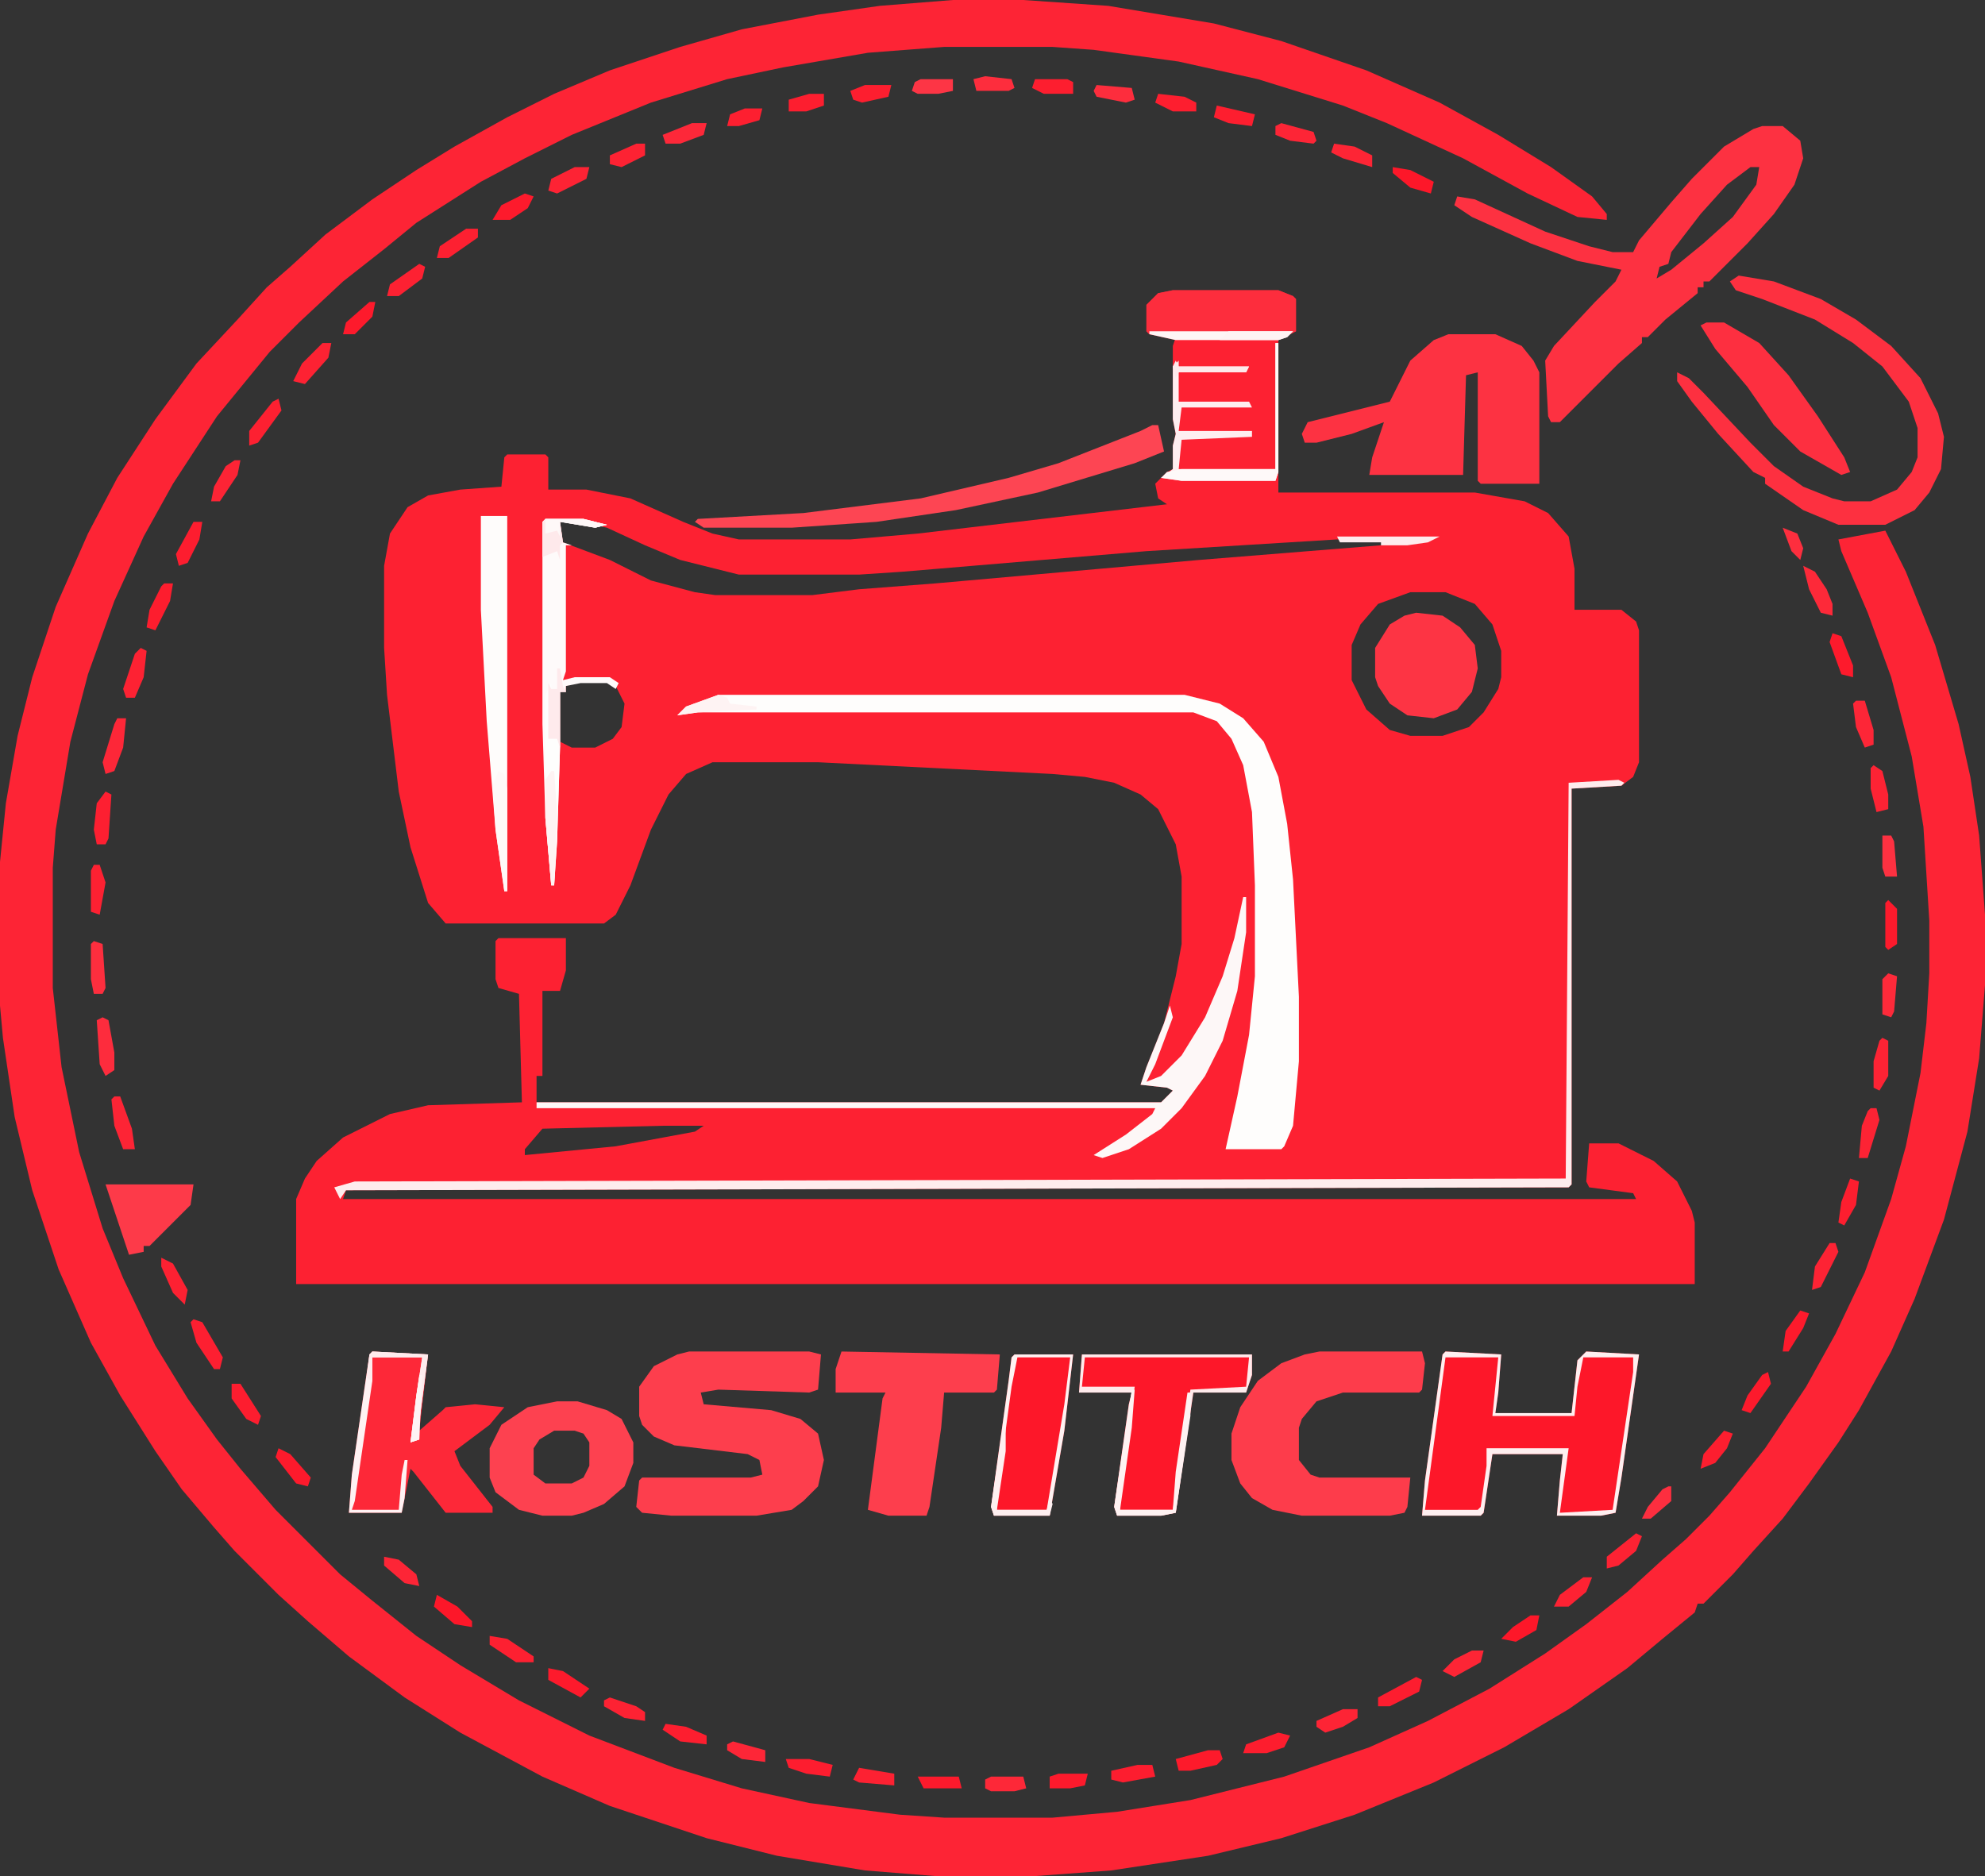 <?xml version="1.0" encoding="UTF-8" standalone="no"?>
<svg
   version="1.1"
   viewBox="0 0 677 640"
   width="677"
   height="640"
   id="svg119"
   sodipodi:docname="koSTITCH Logo 0.6.svg"
   inkscape:version="1.4.3 (0d15f750, 2025-12-25)"
   xmlns:inkscape="http://www.inkscape.org/namespaces/inkscape"
   xmlns:sodipodi="http://sodipodi.sourceforge.net/DTD/sodipodi-0.dtd"
   xmlns="http://www.w3.org/2000/svg"
   xmlns:svg="http://www.w3.org/2000/svg">
  <rect x="0" y="0" width="677" height="640" fill="#333333" stroke="none"/>
  <defs
     id="defs119" />
  <sodipodi:namedview
     id="namedview119"
     pagecolor="#ffffff"
     bordercolor="#000000"
     borderopacity="0.25"
     inkscape:showpageshadow="2"
     inkscape:pageopacity="0.0"
     inkscape:pagecheckerboard="0"
     inkscape:deskcolor="#d1d1d1"
     showgrid="false"
     inkscape:zoom="0.42317708"
     inkscape:cx="337.92"
     inkscape:cy="340.28308"
     inkscape:window-width="1114"
     inkscape:window-height="763"
     inkscape:window-x="0"
     inkscape:window-y="0"
     inkscape:window-maximized="0"
     inkscape:current-layer="svg119" />
  <path
     d="m 400,99 h 36 l 5,2 1,1 v 11 l -6,3 v 52 h 67 l 17,3 8,4 7,8 2,11 v 14 h 16 l 5,4 1,3 v 45 l -2,5 -4,3 -17,1 v 135 l -1,1 -417,1 -1,3 h 441 l -1,-2 -15,-2 -1,-2 1,-13 h 10 l 12,6 8,7 5,10 1,4 v 21 H 101 v -29 l 3,-7 4,-6 9,-8 16,-8 13,-3 32,-1 -1,-37 -7,-2 -1,-3 v -13 l 1,-1 h 23 v 11 l -2,7 h -6 v 29 h -2 v 9 h 213 l 4,-4 -2,-1 -9,-1 2,-6 6,-15 4,-16 2,-11 v -23 l -2,-11 -6,-12 -6,-5 -9,-4 -10,-2 -11,-1 -80,-4 h -36 l -9,4 -6,7 -6,12 -7,19 -5,10 -4,3 h -54 l -6,-7 -6,-19 -4,-19 -4,-33 -1,-16 v -28 l 2,-11 6,-9 7,-4 11,-2 14,-1 1,-10 1,-1 h 13 l 1,1 v 11 h 13 l 15,3 18,8 10,4 9,2 h 38 l 23,-2 85,-10 -3,-2 -1,-5 4,-4 2,-1 v -8 l 1,-4 -1,-5 v -25 l 1,-3 -9,-1 -1,-1 v -9 l 4,-4 z m -209,79 1,7 16,6 14,7 15,4 7,1 h 33 l 16,-2 26,-2 90,-8 62,-5 6,-1 v -1 h -21 l -65,4 -83,7 -15,1 h -41 l -20,-5 -12,-5 -13,-6 -9,-2 z m 290,24 -11,4 -6,7 -3,7 v 12 l 5,10 8,7 7,2 h 11 l 9,-3 5,-5 5,-8 1,-4 v -9 l -3,-9 -6,-7 -10,-4 z m -283,30 -5,2 v 2 h -2 v 17 l 4,2 h 8 l 6,-3 3,-4 1,-8 -3,-6 -3,-2 z m 28,152 -41,1 -6,7 v 2 l 31,-3 27,-5 3,-2 z"
     fill="#fd2132"
     id="path1" />
  <path
     d="m 325,0 h 24 l 29,2 36,6 23,6 29,10 25,11 20,11 18,11 14,10 5,6 v 2 L 538,74 521,66 499,54 473,42 458,36 429,27 402,21 373,17 359,16 h -37 l -26,2 -29,5 -19,4 -26,8 -27,11 -16,8 -15,8 -22,14 -11,9 -14,11 -15,14 -10,10 -18,22 -15,23 -10,18 -10,22 -9,25 -6,23 -5,30 -1,13 v 41 l 3,27 6,29 8,26 7,17 11,23 11,18 10,14 8,10 12,14 22,22 11,9 15,12 15,10 20,12 24,12 29,11 23,7 23,5 31,4 15,1 h 37 l 22,-2 25,-4 32,-8 29,-10 20,-9 21,-11 19,-12 14,-10 14,-11 12,-11 8,-7 8,-8 7,-8 12,-15 14,-21 10,-18 10,-21 9,-25 5,-18 5,-25 2,-17 1,-17 v -18 l -2,-32 -4,-24 -7,-27 -8,-22 -9,-21 -1,-4 16,-3 7,14 10,25 8,27 4,18 3,20 2,27 v 24 l -2,25 -4,25 -8,30 -10,27 -8,18 -11,20 -7,11 -10,14 -9,12 -10,11 -7,8 -10,10 h -2 l -1,3 -11,9 -12,10 -20,14 -22,13 -24,12 -27,11 -25,8 -25,6 -33,5 -27,2 h -32 l -25,-2 -30,-5 -24,-6 L 208,616 185,606 157,591 138,579 119,565 105,553 95,544 80,529 73,521 62,508 53,495 41,476 31,458 20,433 11,406 5,381 1,354 0,343 v -49 l 2,-20 4,-23 5,-20 8,-24 11,-25 10,-19 13,-20 14,-19 14,-15 10,-11 8,-7 12,-11 16,-12 15,-10 13,-8 18,-10 16,-8 19,-8 24,-8 21,-6 26,-5 21,-3 z"
     fill="#fd2435"
     id="path2" />
  <path
     d="m 245,237 h 159 l 12,3 8,5 7,8 5,12 3,16 2,19 2,40 v 22 l -2,22 -3,7 -1,1 h -19 l 4,-18 4,-21 2,-20 v -31 l -1,-25 -3,-16 -4,-9 -5,-6 -8,-3 H 238 l -7,1 3,-3 z"
     fill="#fefdfc"
     id="path3" />
  <path
     d="m 601,43 h 7 l 6,5 1,6 -3,9 -7,10 -9,10 -13,13 h -2 v 2 h -2 v 2 l -11,9 -6,6 h -2 v 2 l -8,7 -20,20 h -3 l -1,-2 -1,-19 3,-5 14,-15 7,-7 2,-4 -15,-3 -16,-6 -20,-9 -6,-4 1,-3 6,1 24,11 15,5 8,2 h 7 l 2,-4 11,-13 7,-8 11,-11 10,-6 z m -4,14 -8,6 -9,10 -10,13 -1,4 -3,1 -1,4 5,-3 11,-9 10,-9 8,-11 1,-6 z"
     fill="#fd3141"
     id="path4" />
  <path
     d="m 493,461 19,1 -1,13 -1,7 h 26 l 2,-18 3,-3 18,1 -6,42 -2,12 -5,1 h -15 l 1,-12 1,-9 h -24 l -3,20 -1,1 h -20 l 1,-12 6,-43 z"
     fill="#fd1729"
     id="path5" />
  <path
     d="m 235,461 h 41 l 4,1 -1,12 -3,1 -31,-1 -6,1 1,4 23,2 10,3 6,5 2,9 -2,9 -5,5 -4,3 -12,2 h -29 l -10,-1 -2,-2 1,-9 1,-1 h 37 l 4,-1 -1,-5 -4,-2 -25,-3 -7,-3 -4,-4 -1,-3 v -10 l 5,-7 8,-4 z"
     fill="#fd3e4d"
     id="path6" />
  <path
     d="m 494,114 h 16 l 9,4 4,5 2,4 v 38 h -20 l -1,-1 v -37 l -4,1 -1,34 h -32 l 1,-6 4,-12 -11,4 -12,3 h -4 l -1,-3 2,-4 28,-7 7,-14 8,-7 z"
     fill="#fd3242"
     id="path7" />
  <path
     d="m 450,461 h 35 l 1,4 -1,9 -1,1 h -26 l -9,3 -5,6 -1,3 v 11 l 4,5 3,1 h 31 l -1,10 -1,2 -5,1 h -30 l -10,-2 -7,-4 -4,-5 -3,-8 v -9 l 3,-9 6,-9 8,-6 8,-3 z"
     fill="#fd3c4b"
     id="path8" />
  <path
     d="m 127,461 19,1 -3,26 8,-7 1,-1 10,-1 10,1 -5,6 -12,9 2,5 11,14 v 2 h -16 l -11,-14 -1,-1 -3,15 h -18 l 1,-13 6,-41 z"
     fill="#fd2838"
     id="path9" />
  <path
     d="m 369,462 h 58 v 7 l -2,6 h -18 l -6,41 -5,1 h -15 l -1,-3 5,-35 1,-4 h -18 z"
     fill="#fd1729"
     id="path10" />
  <path
     d="m 287,461 54,1 -1,12 -1,1 h -17 l -1,12 -4,27 -1,3 h -13 l -7,-2 5,-38 1,-2 h -17 v -8 z"
     fill="#fd3e4d"
     id="path11" />
  <path
     d="m 593,94 12,2 16,6 12,7 12,9 10,11 6,12 2,8 -1,11 -4,8 -5,6 -10,5 h -16 l -12,-5 -13,-9 v -2 l -4,-2 -12,-13 -9,-11 -5,-7 v -3 l 4,2 5,5 16,17 8,8 10,7 10,4 4,1 h 9 l 9,-4 5,-6 2,-5 v -10 l -3,-9 -9,-12 -10,-8 -13,-8 -18,-7 -9,-3 -2,-3 z"
     fill="#fd3040"
     id="path12" />
  <path
     d="m 190,478 h 7 l 10,3 5,3 4,8 v 7 l -3,8 -7,6 -7,3 -4,1 h -10 l -8,-2 -8,-6 -2,-5 v -10 l 4,-8 9,-6 z m -1,10 -5,3 -2,3 v 9 l 4,3 h 9 l 4,-2 2,-4 v -8 l -2,-3 -3,-1 z"
     fill="#fd4150"
     id="path13" />
  <path
     d="m 346,462 h 20 l -3,26 -5,29 h -19 l -1,-3 6,-43 1,-8 z"
     fill="#fd1729"
     id="path14" />
  <path
     d="m 552,266 2,1 -1,1 -17,1 v 135 l -1,1 -417,1 -2,3 -2,-4 7,-2 413,-1 1,-135 z"
     fill="#feeced"
     id="path15" />
  <path
     d="m 483,209 9,1 6,4 5,6 1,8 -2,8 -5,6 -8,3 -9,-1 -6,-4 -4,-6 -1,-3 v -10 l 5,-8 5,-3 z"
     fill="#fd3444"
     id="path16" />
  <path
     d="m 393,145 h 2 l 2,9 -10,4 -33,10 -28,6 -27,4 -29,2 h -30 l -3,-2 1,-1 36,-2 40,-5 30,-7 17,-5 28,-11 z"
     fill="#fd4553"
     id="path17" />
  <path
     d="m 424,306 h 1 v 12 l -3,20 -5,17 -6,12 -8,11 -7,7 -11,7 -9,3 -3,-1 11,-7 9,-7 1,-2 H 183 v -2 h 213 l 4,-4 -2,-1 -9,-1 2,-6 6,-15 2,-6 1,4 -6,16 -3,6 5,-2 7,-7 8,-13 6,-14 4,-13 z"
     fill="#fdf7f7"
     id="path18" />
  <path
     d="m 400,99 h 36 l 5,2 1,1 v 11 l -6,3 h -35 l -9,-2 -1,-1 v -9 l 4,-4 z"
     fill="#fd2d3d"
     id="path19" />
  <path
     d="m 186,177 h 13 l 8,2 -4,1 -12,-2 1,7 3,1 h -2 v 43 l -1,3 4,-1 h 12 l 3,2 -1,2 -3,-2 h -9 l -5,1 v 2 h -2 v 19 l -1,32 -1,15 h -1 l -2,-23 -1,-32 v -69 z"
     fill="#fefafa"
     id="path20" />
  <path
     d="m 164,176 h 9 v 128 h -1 l -3,-21 -3,-37 -2,-38 z"
     fill="#fefcfb"
     id="path21" />
  <path
     d="m 582,110 h 6 l 12,7 10,11 10,14 9,14 2,5 -3,1 -14,-8 -9,-9 -9,-13 -11,-13 -5,-8 z"
     fill="#fd2f40"
     id="path22" />
  <path
     d="m 36,404 h 30 l -1,7 -14,14 h -2 v 2 l -5,1 -5,-15 z"
     fill="#fd3a49"
     id="path23" />
  <path
     d="m 493,461 19,1 -1,13 -1,7 h 26 l 2,-18 3,-3 18,1 -6,42 -2,12 -5,1 h -15 l 1,-12 1,-9 h -24 l -3,20 -1,1 h -20 l 1,-12 6,-43 z m 0,2 -7,52 h 18 l 1,-1 2,-14 v -6 h 28 l -3,22 18,-1 7,-47 v -5 h -17 l -2,10 -1,10 h -28 l 2,-20 z"
     fill="#feeff0"
     id="path24" />
  <path
     d="m 435,117 h 1 v 44 l -1,3 h -32 l -7,-1 4,-3 v -8 l 1,-4 -1,-5 v -18 l 2,-2 v 2 h 24 l -1,2 h -23 v 10 h 24 l 1,2 h -24 l -1,8 h 25 v 2 l -24,1 -1,10 h 33 z"
     fill="#feeef0"
     id="path25" />
  <path
     d="m 369,462 h 58 v 7 l -2,6 h -18 l -6,41 -5,1 h -15 l -1,-3 5,-35 1,-4 h -18 z m 1,1 -1,10 h 18 l -5,36 v 6 h 18 l 6,-41 19,-1 1,-10 z"
     fill="#feebec"
     id="path26" />
  <path
     d="m 190,228 h 1 l 1,6 1,2 h -2 v 19 l -1,32 -1,15 h -1 l -2,-23 v -42 l 2,-4 v 2 h 2 z"
     fill="#fefefd"
     id="path27" />
  <path
     d="m 346,462 h 20 l -3,26 -5,29 h -19 l -1,-3 6,-43 1,-8 z m 1,1 -2,10 -5,37 v 5 h 17 l 6,-36 2,-16 z"
     fill="#fef2f2"
     id="path28" />
  <path
     d="m 435,117 h 1 v 44 l -1,3 h -32 l -7,-1 2,-2 5,-1 h 32 z"
     fill="#fef9f9"
     id="path29" />
  <path
     d="m 127,461 19,1 -3,23 v 6 l -3,1 2,-16 2,-13 h -17 v 8 l -6,41 -1,3 h 16 l 1,-12 1,-5 h 1 l -1,13 -1,5 h -18 l 1,-13 6,-41 z"
     fill="#fef2f3"
     id="path30" />
  <path
     d="m 386,474 h 1 l -1,13 -4,28 h 18 l 1,-13 4,-27 h 1 v 8 l -5,33 -5,1 h -15 l -1,-3 z"
     fill="#fef2f2"
     id="path31" />
  <path
     d="m 392,113 h 49 l -2,2 -3,1 h -35 l -9,-2 z"
     fill="#fef5f5"
     id="path32" />
  <path
     d="m 170,263 2,1 1,5 v 35 h -1 l -3,-21 -1,-15 z"
     fill="#fef8f8"
     id="path33" />
  <path
     d="m 186,177 h 13 l 8,2 -4,1 -12,-2 1,7 -1,1 v 5 l -1,-3 -5,2 v -12 z"
     fill="#fee9eb"
     id="path34" />
  <path
     d="m 190,228 h 1 l 1,6 1,2 h -2 v 19 l -1,-3 h -3 v -19 l 1,2 h 2 z"
     fill="#feeaec"
     id="path35" />
  <path
     d="m 39,374 h 2 l 4,11 1,7 h -4 l -3,-8 -1,-9 z"
     fill="#fd2435"
     id="path36" />
  <path
     d="m 188,263 h 1 l 1,14 -1,25 h -1 l -2,-23 v -13 z"
     fill="#fef3f3"
     id="path37" />
  <path
     d="m 342,487 h 1 v 8 l -3,20 h 17 l 1,-4 1,2 -1,4 h -19 l -1,-3 z"
     fill="#feeff0"
     id="path38" />
  <path
     d="m 35,347 2,1 2,11 v 6 l -3,2 -2,-4 -1,-15 z"
     fill="#fd2c3d"
     id="path39" />
  <path
     d="m 40,245 h 3 l -1,10 -3,8 -3,1 -1,-4 4,-13 z"
     fill="#fd2738"
     id="path40" />
  <path
     d="m 110,117 h 3 l -1,5 -8,9 -4,-1 3,-6 z"
     fill="#fd2233"
     id="path41" />
  <path
     d="m 127,461 19,1 -3,23 v 6 l -3,1 2,-16 2,-13 h -17 v 8 l -2,-1 1,-8 z"
     fill="#feebed"
     id="path42" />
  <path
     d="m 48,221 2,1 -1,9 -3,7 h -3 l -1,-3 4,-12 z"
     fill="#fd2233"
     id="path43" />
  <path
     d="m 32,321 3,1 1,15 -1,2 h -3 l -1,-5 v -12 z"
     fill="#fd2e3e"
     id="path44" />
  <path
     d="m 36,270 2,1 -1,15 -1,2 h -3 l -1,-5 1,-9 z"
     fill="#fd1f31"
     id="path45" />
  <path
     d="m 66,450 3,1 7,12 -1,4 h -2 l -6,-9 -2,-7 z"
     fill="#fd1f31"
     id="path46" />
  <path
     d="m 615,193 4,2 4,6 2,5 v 4 l -4,-1 -4,-8 z"
     fill="#fd2939"
     id="path47" />
  <path
     d="m 412,597 h 4 l 1,3 -2,2 -9,2 h -4 l -1,-4 z"
     fill="#fd1a2b"
     id="path48" />
  <path
     d="m 642,354 2,1 v 12 l -3,5 -2,-1 v -9 l 2,-7 z"
     fill="#fd2334"
     id="path49" />
  <path
     d="m 95,136 1,4 -8,11 -3,1 v -5 l 8,-10 z"
     fill="#fd2031"
     id="path50" />
  <path
     d="m 167,558 6,1 9,6 v 2 h -6 l -9,-6 z"
     fill="#fd2031"
     id="path51" />
  <path
     d="m 638,378 h 2 l 1,4 -4,13 h -3 l 1,-11 2,-5 z"
     fill="#fd2334"
     id="path52" />
  <path
     d="m 633,239 h 3 l 3,10 v 5 l -3,1 -3,-7 -1,-8 z"
     fill="#fd2637"
     id="path53" />
  <path
     d="m 56,199 h 3 l -1,6 -5,10 -3,-1 1,-6 4,-8 z"
     fill="#fd1d2e"
     id="path54" />
  <path
     d="m 159,78 h 4 v 3 l -10,7 h -4 l 1,-4 z"
     fill="#fd2031"
     id="path55" />
  <path
     d="m 436,591 4,1 -2,4 -6,2 h -8 l 1,-3 z"
     fill="#fd1d2e"
     id="path56" />
  <path
     d="m 624,424 h 2 l 1,3 -6,12 -3,1 1,-8 z"
     fill="#fd2334"
     id="path57" />
  <path
     d="m 639,261 3,2 2,8 v 5 l -4,1 -2,-8 v -7 z"
     fill="#fd2334"
     id="path58" />
  <path
     d="m 196,57 h 5 l -1,4 -10,5 -3,-1 1,-4 z"
     fill="#fd2334"
     id="path59" />
  <path
     d="m 483,572 2,1 -1,4 -10,5 h -4 v -3 z"
     fill="#fd1d2f"
     id="path60" />
  <path
     d="m 95,494 4,2 7,8 -1,3 -4,-1 -7,-9 z"
     fill="#fd1a2c"
     id="path61" />
  <path
     d="m 79,472 h 3 l 7,11 -1,3 -4,-2 -5,-7 z"
     fill="#fd1d2f"
     id="path62" />
  <path
     d="m 80,157 h 2 l -1,5 -6,9 h -3 l 1,-5 4,-7 z"
     fill="#fd2435"
     id="path63" />
  <path
     d="m 388,602 h 5 l 1,4 -11,2 -4,-1 v -3 z"
     fill="#fd1d2f"
     id="path64" />
  <path
     d="m 268,600 h 8 l 8,2 -1,4 -8,-1 -6,-2 z"
     fill="#fd1d2f"
     id="path65" />
  <path
     d="m 32,295 h 2 l 2,6 -2,11 -3,-1 v -14 z"
     fill="#fd2132"
     id="path66" />
  <path
     d="m 143,90 2,1 -1,4 -8,6 h -4 l 1,-4 z"
     fill="#fd2132"
     id="path67" />
  <path
     d="m 338,606 h 11 l 1,4 -4,1 h -8 l -2,-1 v -3 z"
     fill="#fd2838"
     id="path68" />
  <path
     d="m 458,583 h 5 v 3 l -5,3 -6,2 -3,-2 v -2 z"
     fill="#fd2435"
     id="path69" />
  <path
     d="m 149,544 7,4 5,5 v 2 l -6,-1 -7,-6 z"
     fill="#fd1729"
     id="path70" />
  <path
     d="m 55,429 4,2 5,9 -1,5 -4,-4 -4,-9 z"
     fill="#fd2132"
     id="path71" />
  <path
     d="m 245,237 3,1 1,2 9,1 v 1 l -20,1 -7,1 3,-3 z"
     fill="#fef3f3"
     id="path72" />
  <path
     d="m 66,178 h 3 l -1,6 -4,8 -3,1 -1,-4 z"
     fill="#fd1d2f"
     id="path73" />
  <path
     d="m 314,27 h 11 v 4 l -5,1 h -7 l -2,-1 1,-3 z"
     fill="#fd3545"
     id="path74" />
  <path
     d="m 227,588 7,1 7,3 v 3 l -9,-1 -6,-4 z"
     fill="#fd1e2f"
     id="path75" />
  <path
     d="m 187,569 5,1 9,6 -3,3 -11,-6 z"
     fill="#fd1a2c"
     id="path76" />
  <path
     d="m 502,563 h 4 l -1,4 -9,5 -4,-2 4,-4 z"
     fill="#fd2535"
     id="path77" />
  <path
     d="m 631,402 3,1 -1,8 -4,7 -2,-1 1,-7 z"
     fill="#fd1e2f"
     id="path78" />
  <path
     d="m 625,216 3,1 4,10 v 4 l -4,-1 -4,-11 z"
     fill="#fd1a2c"
     id="path79" />
  <path
     d="m 179,66 3,1 -2,4 -6,4 h -6 l 3,-5 z"
     fill="#fd1a2c"
     id="path80" />
  <path
     d="m 455,49 7,1 6,3 v 4 l -10,-3 -4,-2 z"
     fill="#fd2535"
     id="path81" />
  <path
     d="m 236,42 h 5 l -1,4 -8,3 h -5 l -1,-3 z"
     fill="#fd2839"
     id="path82" />
  <path
     d="m 295,29 h 9 l -1,4 -9,2 -3,-1 -1,-3 z"
     fill="#fd1e2f"
     id="path83" />
  <path
     d="m 293,603 12,2 v 4 l -12,-1 -2,-1 z"
     fill="#fd2132"
     id="path84" />
  <path
     d="m 419,113 h 22 l -2,2 -3,1 h -20 z"
     fill="#fef3f3"
     id="path85" />
  <path
     d="m 415,36 13,3 -1,4 -8,-1 -5,-2 z"
     fill="#fd1e2f"
     id="path86" />
  <path
     d="m 276,32 h 5 v 4 l -6,2 h -6 v -4 z"
     fill="#fd1e2f"
     id="path87" />
  <path
     d="m 353,27 h 11 l 2,1 v 4 h -10 l -4,-2 z"
     fill="#fd1e2f"
     id="path88" />
  <path
     d="m 644,307 3,3 v 12 l -3,2 -1,-1 v -15 z"
     fill="#fd1a2c"
     id="path89" />
  <path
     d="m 475,57 6,1 8,4 -1,4 -7,-2 -6,-5 z"
     fill="#fd1729"
     id="path90" />
  <path
     d="m 361,605 h 10 l -1,4 -5,1 h -7 v -4 z"
     fill="#fd1a2c"
     id="path91" />
  <path
     d="m 131,531 5,1 6,5 1,4 -5,-1 -7,-6 z"
     fill="#fd2536"
     id="path92" />
  <path
     d="m 588,488 3,1 -2,5 -4,5 -5,2 1,-5 z"
     fill="#fd1e2f"
     id="path93" />
  <path
     d="m 437,42 11,3 1,3 -1,1 -8,-1 -5,-2 v -3 z"
     fill="#fd2536"
     id="path94" />
  <path
     d="m 395,32 9,1 4,2 v 3 h -8 l -6,-3 z"
     fill="#fd1e2f"
     id="path95" />
  <path
     d="m 336,26 9,1 1,3 -2,1 h -11 l -1,-4 z"
     fill="#fd2d3d"
     id="path96" />
  <path
     d="m 313,606 h 14 l 1,4 h -13 z"
     fill="#fd1a2c"
     id="path97" />
  <path
     d="m 208,579 9,3 3,2 v 3 l -7,-1 -7,-4 v -2 z"
     fill="#fd2233"
     id="path98" />
  <path
     d="m 642,285 h 3 l 1,2 1,12 h -4 l -1,-3 z"
     fill="#fd3141"
     id="path99" />
  <path
     d="m 456,183 h 35 l -4,2 -7,1 h -9 v -1 h -14 z"
     fill="#feecee"
     id="path100" />
  <path
     d="m 126,103 h 2 l -1,5 -6,6 h -4 l 1,-4 z"
     fill="#fd1a2c"
     id="path101" />
  <path
     d="m 217,49 h 3 v 4 l -8,4 -4,-1 v -3 z"
     fill="#fd2233"
     id="path102" />
  <path
     d="m 374,29 12,1 1,4 -3,1 -10,-2 -1,-2 z"
     fill="#fd2d3d"
     id="path103" />
  <path
     d="m 540,538 h 3 l -2,5 -6,5 h -5 l 2,-4 z"
     fill="#fd2233"
     id="path104" />
  <path
     d="m 614,447 3,1 -2,5 -5,8 h -2 l 1,-7 z"
     fill="#fd1a2c"
     id="path105" />
  <path
     d="m 644,332 3,1 -1,12 -1,2 -3,-1 v -12 z"
     fill="#fd2a3a"
     id="path106" />
  <path
     d="m 401,123 1,2 h 24 l -1,2 h -23 l -1,2 -1,-4 z"
     fill="#fee9eb"
     id="path107" />
  <path
     d="m 250,594 11,3 v 4 l -8,-1 -5,-3 v -2 z"
     fill="#fd2637"
     id="path108" />
  <path
     d="m 522,551 h 3 l -1,5 -7,4 -5,-1 4,-4 z"
     fill="#fd1729"
     id="path109" />
  <path
     d="m 558,523 2,1 -2,5 -6,5 -4,1 v -4 z"
     fill="#fd2233"
     id="path110" />
  <path
     d="m 603,468 1,4 -7,10 -3,-1 2,-5 5,-7 z"
     fill="#fd1a2c"
     id="path111" />
  <path
     d="m 254,37 h 6 l -1,4 -7,2 h -4 l 1,-4 z"
     fill="#fd1f30"
     id="path112" />
  <path
     d="m 569,507 h 1 v 5 l -7,6 h -3 l 2,-4 5,-6 z"
     fill="#fd2e3f"
     id="path113" />
  <path
     d="m 186,177 h 13 l 8,2 -4,1 -12,-2 v 5 l -1,-2 -4,1 z"
     fill="#fef8f8"
     id="path114" />
  <path
     d="m 608,180 5,2 2,5 -1,4 -3,-3 z"
     fill="#fd2e3e"
     id="path115" />
  <path
     d="m 143,469 h 1 l -1,22 -3,1 2,-16 z"
     fill="#fef3f4"
     id="path116" />
  <path
     d="M 161,556"
     fill="#fee9eb"
     id="path117" />
  <path
     d="M 34,346"
     fill="#fee9eb"
     id="path118" />
  <path
     d="M 607,178"
     fill="#fee9eb"
     id="path119" />
</svg>
